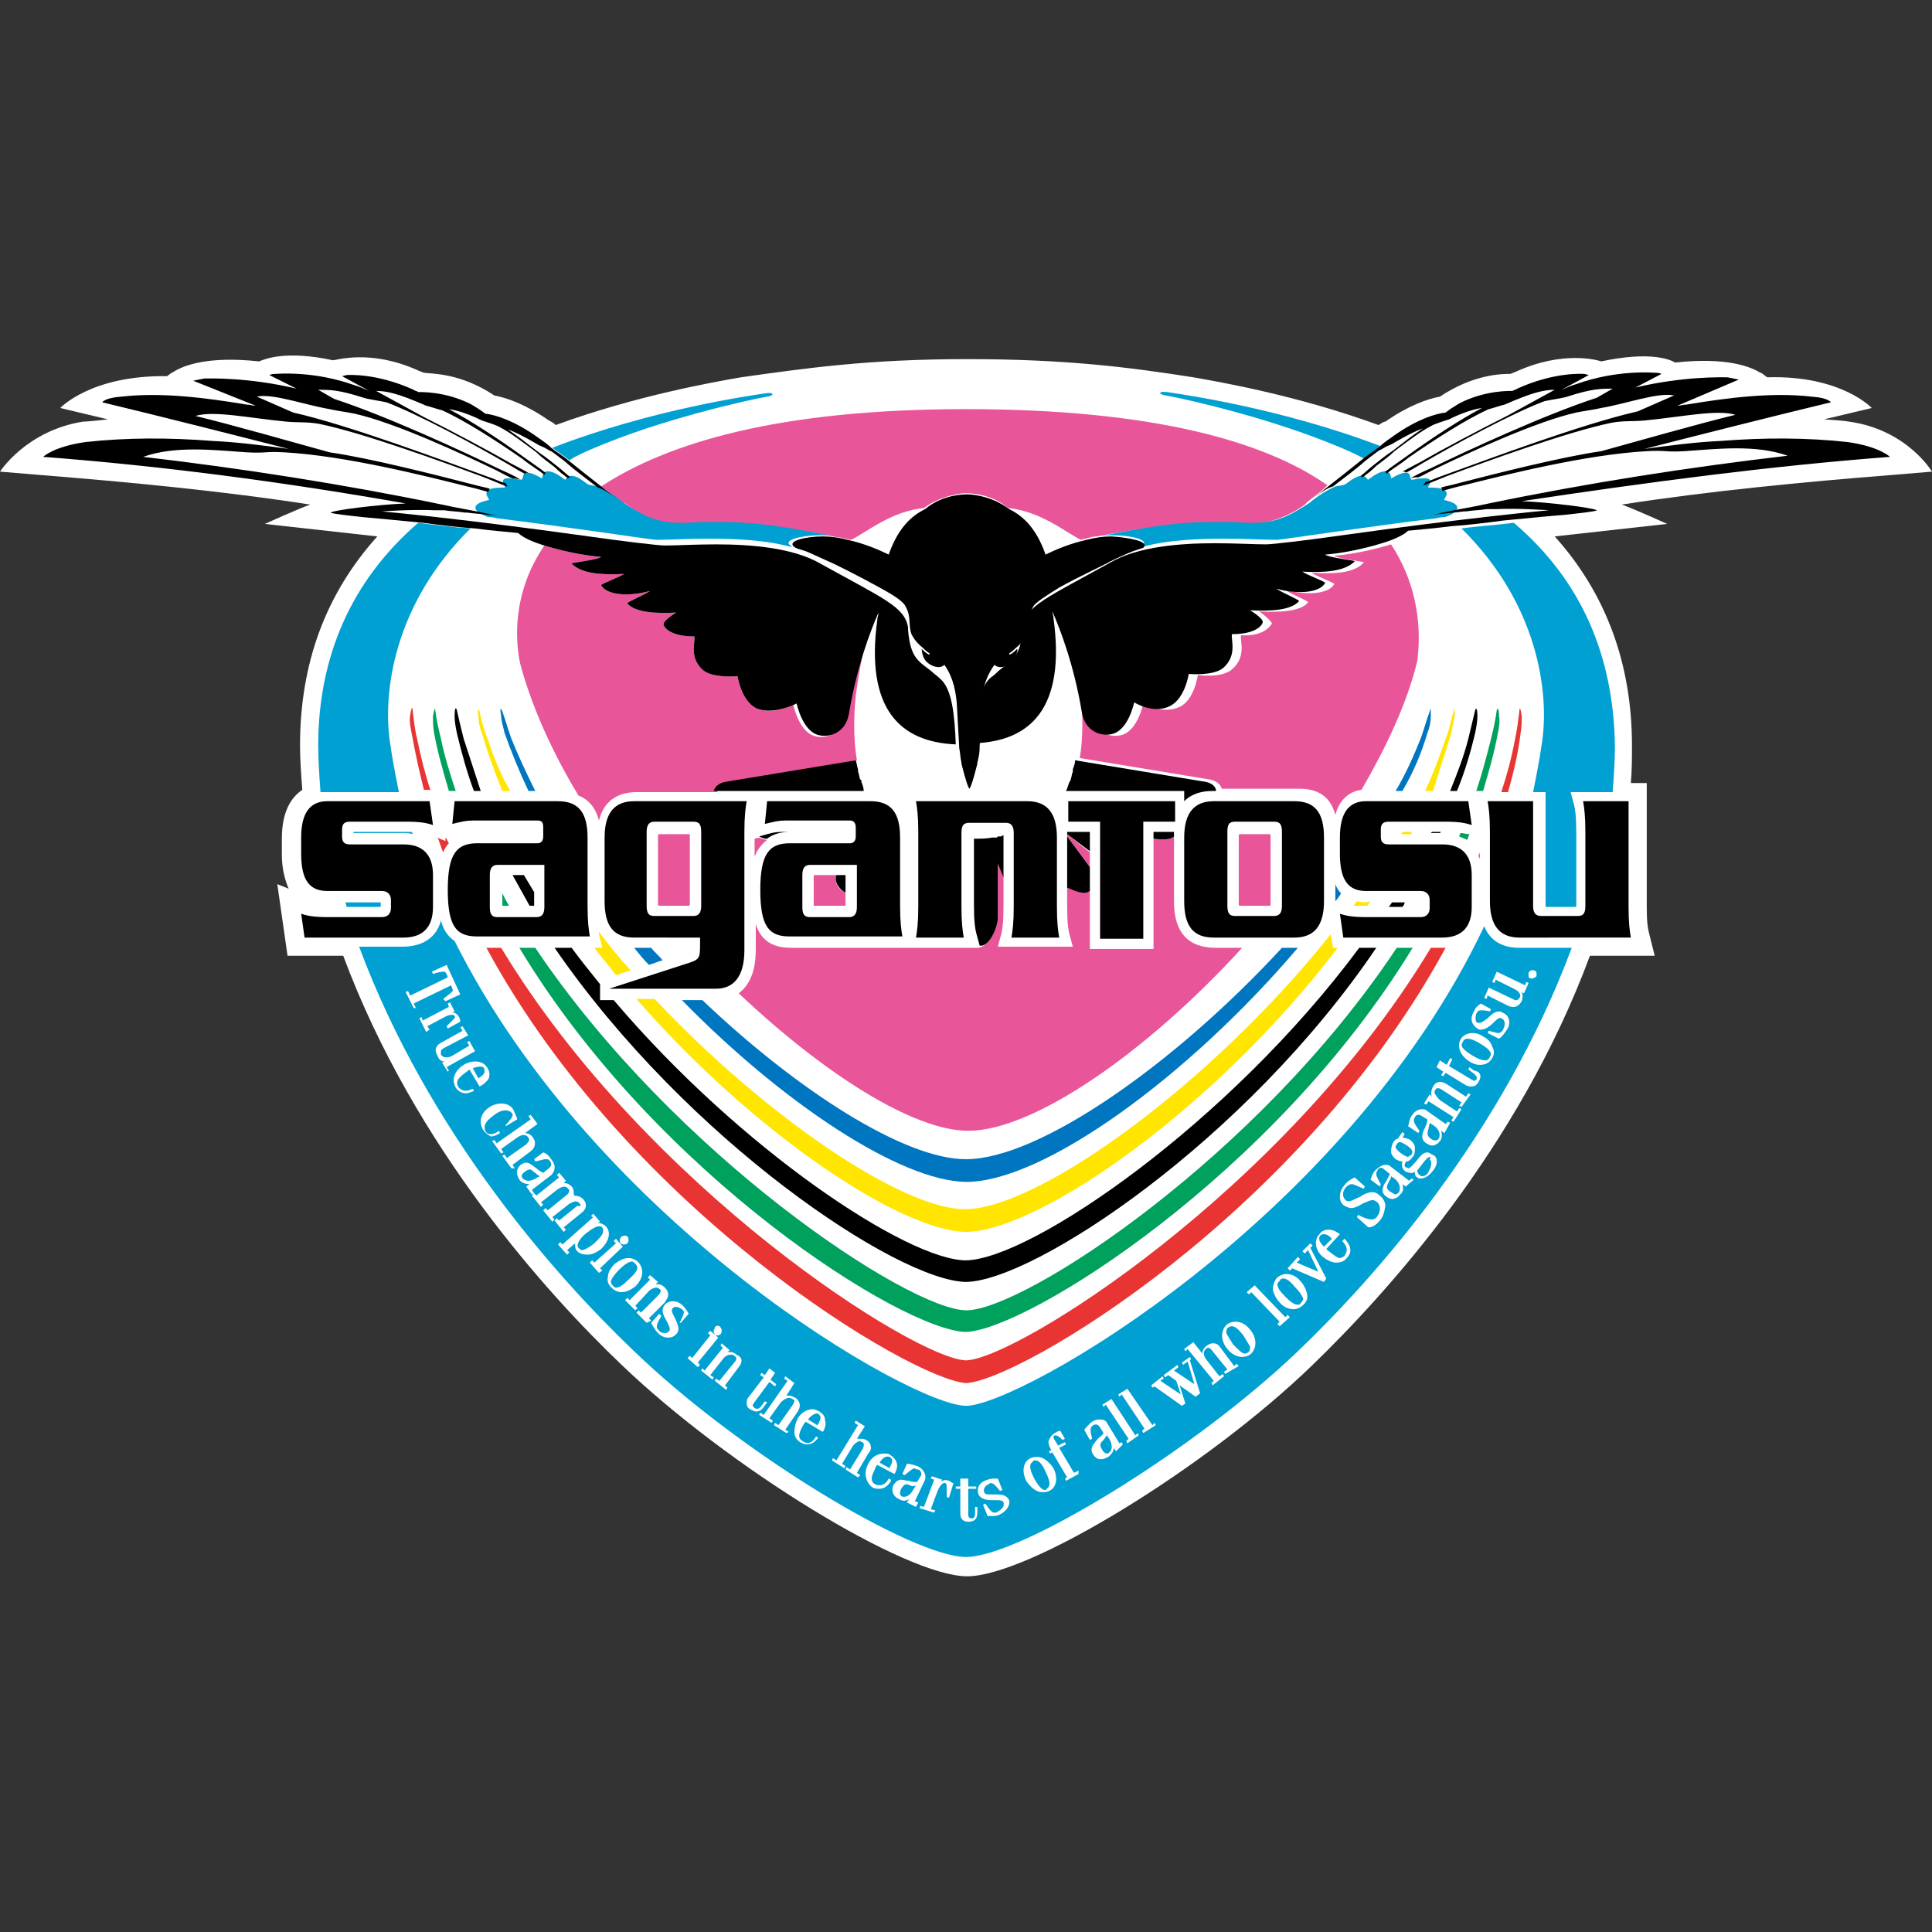 <?xml version="1.0" encoding="utf-8"?>
<!-- Generator: Adobe Illustrator 24.1.0, SVG Export Plug-In . SVG Version: 6.00 Build 0)  -->
<svg version="1.1" id="レイヤー_1" xmlns="http://www.w3.org/2000/svg" xmlns:xlink="http://www.w3.org/1999/xlink" x="0px"
	 y="0px" viewBox="0 0 170 170" style="enable-background:new 0 0 170 170;" xml:space="preserve">
<rect x="0" y="0" width="170" height="170" fill="#333333" stroke="none"/>
<style type="text/css">
	.st0{fill:#FFFFFF;}
	.st1{fill:#E83534;}
	.st2{fill:#00A05D;}
	.st3{fill:#FFE500;}
	.st4{fill:#0076C0;}
	.st5{fill:#E95599;}
	.st6{fill:#00A0D2;}
</style>
<g>
	<path class="st0" d="M121.3,37.4c-7.1-2.6-14-3.8-16.3-4.2c-5.7-0.9-11.3-1.6-19.9-1.6c-8.7,0-14.2,0.8-19.9,1.6
		c-2.3,0.4-9.2,1.6-16.3,4.2c-0.2-0.2-0.4-0.3-0.6-0.4c-2-1.4-3.7-2-4.8-2.2c-3-2-5.5-1.9-6.2-2l-0.5-0.2c-4.2-1.9-7.2-0.9-7.5-0.9
		c-4.2-0.9-6-0.1-6.5,0.1c-4.6-0.5-6.7,0.4-7.5,0.9c-0.1,0.1-0.2,0.1-0.2,0.1l-0.4,0.3C8,33,5.3,35.9,5.3,35.9l4.2,1
		c0,0-1.7,0.2-2.2,0.2c-5,0.8-7.3,4.4-7.3,4.4l3.6,0.3c7.5,0.6,16,1.4,23.7,2.6c-0.9,0.3-4,1.7-4,1.7l9.9,1.1
		c-4.5,5-6.8,11.1-6.8,18.4c0,1.3,0.1,2.6,0.2,3.9c-0.9,0.6-1.8,1.8-1.8,4.3v1.4c0,1.3,0.3,2.3,0.6,3l-1-0.4l0.9,6.3h4.9
		c6.3,16.9,18,29.8,24.5,36c9.4,9,25,18.6,30.4,18.6c5.4,0,21-9.5,30.4-18.6c6.4-6.2,18.1-19,24.4-36h5.7l-0.5-2
		c-0.1-0.4-0.2-0.9-0.2-2.3V68.9h-1.4c0.1-1.1,0.1-2.2,0.1-3.3c0-7.2-2.3-13.4-6.8-18.4l0,0l9.9-1.1c0,0-3.1-1.4-4-1.7
		c7.7-1.2,16.1-2,23.7-2.6l3.6-0.3c0,0-2.2-3.7-7.3-4.4c-0.5-0.1-2.2-0.2-2.2-0.2l4.2-1c0,0-2.7-2.9-9.2-2.7l-0.4-0.3
		c0,0-0.1-0.1-0.2-0.1c-0.8-0.5-2.9-1.4-7.5-0.9c-0.5-0.3-2.3-1-6.5-0.1c-0.3-0.1-3.3-1-7.5,0.9l-0.5,0.2c-0.7,0-3.2,0-6.2,2
		c-1.1,0.2-2.8,0.8-4.8,2.2C121.7,37.1,121.5,37.3,121.3,37.4L121.3,37.4L121.3,37.4z"/>
	<g>
		<g>
			<path class="st1" d="M37.9,69.6c-0.5-1.5-0.9-3.1-1.2-4.6c-0.2-0.8-0.3-1.7-0.4-2.6c0-0.2-0.1-0.2-0.2,0.5c-0.1,0.5,0,1,0.1,1.5
				c0.3,1.7,0.7,3.5,1.1,5.1H37.9L37.9,69.6L37.9,69.6z"/>
			<path class="st1" d="M125.9,83.4c-12.8,21.3-36.5,36.2-40.9,36.3l0.1,0H85l0,0c-4.4-0.1-28.1-15.1-40.9-36.3h-1.3
				c12.6,23.3,37.5,38,42.2,38.3c4.7-0.2,29.5-14.9,42.2-38.3c-0.1,0-0.2,0-0.3,0H125.9L125.9,83.4z"/>
			<path class="st1" d="M133.8,64.5c0.1-0.5,0.1-1,0.1-1.5c-0.1-0.7-0.2-0.8-0.2-0.5c-0.1,0.8-0.2,1.7-0.4,2.6
				c-0.3,1.6-0.7,3.1-1.2,4.6h0.6C133.2,67.9,133.6,66.2,133.8,64.5L133.8,64.5z"/>
			<path class="st1" d="M130.2,75c0,0.1-0.1,0.2-0.1,0.3c0,0.1,0.1,0.2,0.1,0.3V75L130.2,75z"/>
			<path class="st1" d="M39.2,73.7l0,0.3l-0.5-0.2l0,0l0,0l-0.2-0.1c0.2,0.4,0.3,0.9,0.5,1.3c0.1-0.3,0.3-0.6,0.5-0.8
				C39.4,74.1,39.4,73.9,39.2,73.7L39.2,73.7L39.2,73.7z"/>
		</g>
		<g>
			<path class="st2" d="M40.1,69.6c-0.5-1.5-1-3.1-1.3-4.6c-0.2-0.8-0.4-1.7-0.5-2.5c0-0.3-0.1-0.1-0.2,0.5c0,0.5,0,1,0.1,1.5
				c0.3,1.7,0.8,3.4,1.3,5.1H40.1L40.1,69.6L40.1,69.6z"/>
			<path class="st2" d="M85,115.3L85,115.3L85,115.3L85,115.3c-5.1-0.1-25.6-13.6-37.9-31.9h-1.4c12.1,20.1,33.8,33.7,39.3,33.8
				c5.4-0.2,27.1-13.8,39.3-33.8h-1.4C110.7,101.8,90.1,115.3,85,115.3L85,115.3z"/>
			<path class="st2" d="M131.8,64.5c0.1-0.5,0.2-1,0.1-1.5c0-0.6-0.1-0.8-0.2-0.5c-0.1,0.8-0.3,1.7-0.5,2.5
				c-0.4,1.6-0.8,3.1-1.3,4.6h0.6C131,67.9,131.5,66.2,131.8,64.5L131.8,64.5z"/>
			<path class="st2" d="M128.5,73.3c0,0.1-0.1,0.2-0.1,0.3c0.2,0.1,0.5,0.2,0.7,0.3c0.1-0.2,0.1-0.3,0.2-0.5
				C129,73.4,128.8,73.3,128.5,73.3L128.5,73.3z"/>
			<path class="st2" d="M44.2,79.7h0.6c-0.2-0.3-0.4-0.7-0.6-1.1V79.7L44.2,79.7z"/>
		</g>
		<g>
			<path class="st3" d="M53,83.4h-0.7c0.6,0.8,1.3,1.6,1.9,2.4c0.4-0.1,0.8-0.3,1.3-0.4c-1-1.1-1.9-2.2-2.8-3.4c0,0.1,0,0.1,0,0.2
				L53,83.4L53,83.4z"/>
			<path class="st3" d="M127.7,64.5c0.1-0.5,0.2-1,0.3-1.5c0-0.5,0-0.9-0.1-0.4c-0.2,0.6-0.3,1.3-0.5,1.9c-0.1,0.2-0.1,0.3-0.2,0.5
				c-0.5,1.5-1.1,3.1-1.8,4.6h0.7C126.6,67.9,127.2,66.2,127.7,64.5L127.7,64.5z"/>
			<path class="st3" d="M42.9,65c-0.1-0.2-0.1-0.3-0.2-0.5c-0.2-0.7-0.4-1.3-0.5-1.9c-0.1-0.4-0.2-0.1-0.1,0.4c0,0.5,0.1,1,0.3,1.5
				c0.5,1.7,1.1,3.4,1.8,5.1h0.7C44,68.1,43.4,66.5,42.9,65L42.9,65z"/>
			<path class="st3" d="M85,108.4c6.5-0.1,22-10.9,32.7-25h-0.4l-0.2-1.2l0,0c-10.6,13.3-25.8,24.2-32.2,24.2h0h0h0
				c-5.4,0-17.3-7.9-27.3-18.5H56C66.3,99.7,79.2,108.3,85,108.4L85,108.4z"/>
			<polygon class="st3" points="123.4,73.2 123.3,73.4 124.2,73.4 124.2,73.2 123.4,73.2 			"/>
			<path class="st3" d="M120.2,79.4c-0.2,0-0.5,0-0.8-0.1l0,0c-0.1,0.1-0.2,0.3-0.3,0.4l0,0c0.3,0,0.7,0,1.2,0l0,0
				c0.1-0.1,0.2-0.3,0.3-0.4v0L120.2,79.4L120.2,79.4z"/>
		</g>
		<g>
			<path class="st4" d="M85,104L85,104c6.8,0,19.5-9.2,29.2-20.6c-0.1,0-0.2,0-0.2,0h-1.2C103.3,93.7,91.4,102,85,102h0
				c-5.4,0-14.8-6-23.2-14H60C68.9,97.1,79.2,103.9,85,104L85,104z"/>
			<path class="st4" d="M58.3,84.5c-0.3-0.4-0.7-0.7-1-1.1h-1.5c0.4,0.5,0.8,1,1.3,1.5C57.5,84.8,57.9,84.6,58.3,84.5L58.3,84.5z"/>
			<path class="st4" d="M125.6,64.5c0.2-0.5,0.3-1,0.3-1.5c0-0.5,0-0.9-0.1-0.4c-0.3,0.8-0.5,1.6-0.8,2.4c-0.6,1.5-1.3,3.1-2.2,4.6
				h0.6C124.4,67.9,125.1,66.2,125.6,64.5L125.6,64.5z"/>
			<path class="st4" d="M45,65c-0.3-0.8-0.5-1.6-0.8-2.4C44,62.1,44,62.5,44.1,63c0,0.5,0.2,1,0.3,1.5c0.6,1.7,1.3,3.4,2.1,5.1h0.6
				C46.3,68,45.6,66.5,45,65L45,65z"/>
			<path class="st4" d="M117.5,77.8L117.5,77.8l0,1.5l0,0c0.2-0.2,0.4-0.5,0.5-0.7C117.8,78.4,117.6,78.1,117.5,77.8L117.5,77.8z"/>
		</g>
		<g>
			<path class="st5" d="M93.9,73.6l2,2.7v-1.3l-2-1.6C93.9,73.4,93.9,73.5,93.9,73.6L93.9,73.6z"/>
			<path class="st5" d="M103.3,79.3v-5.6c0,0,0-0.1,0-0.1c-0.3,0.3-1.1,0.3-1.8,0.2v9.7h-5.6v-5.2c-0.1,0.1-0.1,0.1-0.2,0.1
				c-0.4,0.2-1.1,0-1.8-0.4v1.7c0,1.5,0.1,2.1,0.2,2.5l0.3,1.1h-6.6l0.3-1.1c0.1-0.4,0.2-1,0.2-2.5v-2.6L87.8,76l0,4.8
				c0,0.8-0.8,2.5-1.7,2.6l0,0l-0.1,0h-5.4h-1h-10c-1.8,0-2.7-0.8-3.1-2.1v2.3c0,2.1-0.7,3.2-1.5,3.8c7.5,7.1,15.4,12.1,20.2,12.1
				c5.7,0,15.6-6.8,24.1-16.1h-2.3C105.2,83.4,103.3,82.7,103.3,79.3L103.3,79.3z"/>
			<path class="st5" d="M75.4,66.9c-0.3-1.8-0.3-3.7-0.1-5.7c0.2-1.5,0.6-3.9,1.2-6.1c-0.7,1.8-1.6,4.4-2.1,7.8
				c-0.3,1.7-1.7,2.1-2.6,1.9c-1.5-0.3-2-2.8-2-2.8S68,63,66.5,62.3c-1.3-0.7-1.6-2.8-1.6-2.8s-2.1,0.2-3-0.5
				c-1.3-1.1-0.7-2.5-0.8-3c-2,0-2.6-0.7-2.7-1c-0.1-0.2,0.3-0.6,1.1-1.1c-1.8,0.1-3.6,0-4.3-0.8c-0.1-0.1,1.4-0.7,2-1.1
				c-1.8,0.5-3.8,0.4-4.3-0.5c-0.1-0.1,1.6-0.7,2-1c-1.9,0.1-3.7,0-4.6-0.9c-0.1-0.1,2.2-0.3,2.6-0.6c-1.4-0.1-3.4-0.5-5-1
				c-3,4.4-2.5,8.8-2.1,10.5c1,3.7,2.8,7.7,5.1,11.5c0.8,0.3,1.5,1,1.8,2.2c0.5-2,2-2.5,3.3-2.5h7.1c0.2-0.4,0.5-0.7,1-0.8
				L75.4,66.9L75.4,66.9L75.4,66.9z"/>
			<path class="st5" d="M71.6,77v2.7l2.8,0v-1.2l-0.1,0c-0.6-0.3-0.9-0.9-0.7-1.5H71.6L71.6,77z"/>
			<path class="st5" d="M111.7,73.4h-2.6c-0.1,0-0.1,0.1-0.1,0.1v6.1c0,0.1,0.1,0.1,0.1,0.1l2.6,0c0.1,0,0.1-0.1,0.1-0.1v-6.1
				C111.8,73.4,111.7,73.4,111.7,73.4L111.7,73.4z"/>
			<path class="st5" d="M60.6,73.4H58c-0.1,0-0.1,0.1-0.1,0.1v6.1c0,0.1,0.1,0.1,0.1,0.1l2.6,0c0.1,0,0.1-0.1,0.1-0.1v-6.1
				C60.7,73.4,60.7,73.4,60.6,73.4L60.6,73.4z"/>
			<path class="st5" d="M66.4,75.4c0.2-0.6,0.6-1.1,1.1-1.5c-0.2,0-0.5-0.1-0.7-0.2l-0.4,0.1V75.4L66.4,75.4z"/>
			<g>
				<path class="st5" d="M122.4,47.9c-1.6,0.5-3.6,0.9-5,1c0.4,0.3,2.7,0.5,2.6,0.6c-0.9,1-2.8,1-4.6,0.9c0.4,0.3,2.1,0.9,2,1
					c-0.5,0.9-2.5,1-4.3,0.5c0.5,0.4,2.1,1,2,1.1c-0.6,0.8-2.5,0.9-4.3,0.8c0.7,0.5,1.2,1,1.1,1.1c-0.2,0.3-0.8,1.1-2.7,1
					c-0.1,0.5,0.5,1.9-0.8,3c-0.9,0.8-3,0.5-3,0.5s-0.3,2.2-1.6,2.8c-1.5,0.7-3.2-0.3-3.2-0.3s-0.5,2.5-2,2.8
					c-0.9,0.2-2.4-0.2-2.6-1.9c-0.6-3.4-1.4-6-2.1-7.8c0.5,2.2,1,4.6,1.2,6.1c0.2,2,0.2,3.9-0.1,5.7c0,0,0,0,0-0.1l11.5,1.9
					c0.5,0.1,0.9,0.4,1,0.8h6.8c1.3,0,2.7,0.4,3.2,2.3c0.4-1.5,1.4-2.1,2.3-2.2c2.2-3.8,4-7.6,4.9-11.3
					C124.9,56.7,125.3,52.3,122.4,47.9z"/>
			</g>
			<path class="st5" d="M55,44.3c0.3,0.2,1,0.7,1.2,0.8c1.9,1.1,3.3,1,4.4,1c0.8-0.1,3.6-0.1,5.1,0c3.1,0.2,6.7,0.9,8.1,1.2l0.2,0
				c0.3,0.1,0.5,0.1,0.5,0.1s0.3,0.1,0.4,0.1l0,0c1.4-0.7,3.5-2.5,6.4-2.8l0,0c1.2-0.9,2.6-1.2,3.5-1.3c0.1,0,0.2,0,0.2,0h0
				c0.8,0,2.4,0.2,3.7,1.3h0c2.9,0.3,5,2.1,6.4,2.8c0.1,0,0.3-0.1,0.4-0.1c0.4-0.1,0.7-0.2,1-0.2c1.6-0.3,4.8-0.9,7.7-1.1
				c1.5-0.1,4.4-0.1,5.1,0c1.2,0,2.5,0,4.4-1c0.2-0.1,1.1-0.6,1.3-0.9c0.1-0.1,1.3-1,1.6-1.3l0.2-0.2l0,0C111.4,38.9,101.6,36,85,36
				c-16.6,0-26.3,3-32.1,6.8c0.5,0.4,1.2,0.9,1.6,1.2c0.1,0.1,0.2,0.2,0.3,0.2C54.8,44.3,55,44.3,55,44.3L55,44.3z"/>
		</g>
		<g>
			<path class="st6" d="M52.1,39.5c6-2.6,13.7-4.3,15.4-4.6c0.7-0.1,0.6-0.4-0.1-0.3c-1.3,0.2-10,1.4-18.8,4.8
				c0.5,0.4,1,0.7,1.5,1.1C50.7,40.1,51.4,39.8,52.1,39.5L52.1,39.5z"/>
			<path class="st6" d="M33.5,79.4l-3.1,0c0,0.1,0.1,0.3,0.1,0.4h3V79.4L33.5,79.4z"/>
			<path class="st6" d="M31.1,73.2v0.1l4.4,0c0.3,0,0.5,0,0.8,0.1c0-0.1,0-0.1-0.1-0.2c-0.2,0-0.4,0-0.6,0H31.1L31.1,73.2z"/>
			<path class="st6" d="M102.7,34.5c-0.8-0.1-0.8,0.2-0.1,0.3c1.7,0.3,9.3,2,15.4,4.6c0.7,0.3,1.4,0.6,2.1,1c0.5-0.4,1-0.8,1.5-1.1
				C112.7,35.9,104,34.7,102.7,34.5L102.7,34.5z"/>
			<path class="st6" d="M28,65.6L28,65.6c0,1.3,0.1,2.7,0.2,4.1c0.2,0,0.4,0,0.5,0h6.4c-0.3-1.5-0.6-3-0.8-4.5v0
				c-0.6-4.2,0.3-12,7.1-18.7c-1.5-0.1-3.1-0.3-4.6-0.5C30.9,51.1,28,57.8,28,65.6L28,65.6z"/>
			<path class="st6" d="M133.2,46c-1.5,0.2-3.2,0.3-4.6,0.5c6.8,6.7,7.7,14.5,7.1,18.7c-0.2,1.5-0.5,3-0.8,4.5h1.1v10.1l2.7,0v-6.5
				c0-1.5-0.1-2.1-0.2-2.5l-0.3-1.1h3.7c0.1-1.4,0.2-2.7,0.2-4C142,57.8,139.2,51.1,133.2,46L133.2,46z"/>
			<path class="st6" d="M53,108c-0.1-0.1-0.2-0.1-0.3-0.1c-0.2,0-0.6,0.2-1.1,0.6c-0.4,0.3-0.6,0.6-0.7,0.8c-0.1,0.2-0.1,0.4,0,0.5
				c0.1,0.1,0.2,0.2,0.3,0.2c0.2,0,0.6-0.2,1.1-0.6c0.3-0.3,0.6-0.6,0.7-0.8C53.1,108.3,53.1,108.2,53,108L53,108z"/>
			<path class="st6" d="M112.9,112.5c-0.1,0-0.2,0-0.3,0.2c-0.1,0.1-0.2,0.2-0.2,0.3c0,0.3,0.2,0.6,0.7,1.1c0.5,0.5,0.8,0.7,1.1,0.7
				c0.1,0,0.2,0,0.3-0.2c0.2-0.2,0.2-0.3,0.1-0.5c-0.1-0.2-0.3-0.5-0.7-0.9C113.5,112.7,113.2,112.5,112.9,112.5L112.9,112.5z"/>
			<path class="st6" d="M47.5,103.5c-0.2-0.1-0.3-0.2-0.4-0.3c-0.2-0.1-0.3-0.3-0.5-0.3c-0.1,0-0.3,0.1-0.4,0.2
				c-0.2,0.1-0.2,0.2-0.3,0.3c0,0.1,0,0.2,0.1,0.3c0.1,0.1,0.3,0.2,0.5,0.2c0.2,0,0.5-0.1,0.8-0.3L47.5,103.5L47.5,103.5z"/>
			<path class="st6" d="M124.2,101.6c0.1-0.2,0.2-0.4-0.4-0.8c-0.3-0.2-0.5-0.3-0.6-0.3c-0.1,0-0.2,0-0.3,0.2
				c-0.1,0.1-0.1,0.2-0.1,0.3c0.1,0.1,0.2,0.3,0.5,0.5c0.3,0.2,0.5,0.3,0.6,0.3C124,101.7,124.1,101.7,124.2,101.6L124.2,101.6z"/>
			<path class="st6" d="M122.7,103.7l-0.3-0.2c0,0.2-0.1,0.3-0.2,0.5c-0.2,0.4-0.3,0.6,0.2,0.9c0.2,0.1,0.3,0.2,0.4,0.2
				c0.1,0,0.2-0.1,0.3-0.2C123.3,104.5,123.1,104,122.7,103.7L122.7,103.7z"/>
			<path class="st6" d="M117.1,108.9c-0.2-0.2-0.4-0.3-0.6-0.3c-0.1,0-0.2,0-0.3,0.1c-0.3,0.3,0,0.7,0.3,1l0.7-0.7L117.1,108.9
				L117.1,108.9z"/>
			<path class="st6" d="M78.3,129.1c0.4-0.7,0.1-0.8,0-0.9c-0.3-0.1-0.6,0-0.9,0.5l0.9,0.5L78.3,129.1L78.3,129.1z"/>
			<path class="st6" d="M55.9,111.2c-0.1-0.1-0.2-0.2-0.3-0.2c-0.2,0-0.6,0.2-1.1,0.7c-0.4,0.4-0.6,0.7-0.7,0.9
				c-0.1,0.2,0,0.4,0.1,0.5c0.1,0.1,0.2,0.2,0.3,0.2c0.3,0,0.6-0.2,1.1-0.7C56.2,111.8,56.2,111.5,55.9,111.2L55.9,111.2z"/>
			<path class="st6" d="M80.1,130.7c-0.1,0-0.2-0.1-0.3-0.1c-0.2,0-0.3,0.1-0.5,0.4c-0.2,0.4-0.1,0.6,0.1,0.7c0.1,0,0.2,0,0.2,0
				c0.3,0,0.6-0.3,0.8-0.7l0.2-0.3C80.4,130.8,80.2,130.8,80.1,130.7L80.1,130.7z"/>
			<path class="st6" d="M97.4,126.3c-0.1,0.1-0.2,0.3-0.3,0.4c-0.3,0.3-0.4,0.4-0.1,0.9c0.1,0.2,0.3,0.3,0.4,0.3
				c0.1,0,0.1,0,0.2-0.1c0.3-0.2,0.3-0.7,0-1.2L97.4,126.3L97.4,126.3z"/>
			<path class="st6" d="M108.4,116.7c-0.1,0-0.2,0-0.3,0.1c-0.2,0.1-0.2,0.3-0.2,0.5c0.1,0.2,0.3,0.5,0.6,1c0.5,0.5,0.8,0.8,1,0.8h0
				c0.1,0,0.2,0,0.3-0.1c0.2-0.1,0.2-0.3,0.2-0.5c-0.1-0.2-0.3-0.5-0.6-1C109,117,108.7,116.7,108.4,116.7L108.4,116.7z"/>
			<path class="st6" d="M71.1,124.9l0.8,0.5l0.1-0.1c0.1-0.2,0.2-0.4,0.2-0.6c0-0.1-0.1-0.2-0.2-0.3
				C71.8,124.3,71.4,124.5,71.1,124.9L71.1,124.9z"/>
			<path class="st6" d="M41.6,94l0.5,0.9l0.1-0.1c0.2-0.1,0.4-0.3,0.4-0.4c0.1-0.1,0-0.2,0-0.4C42.5,93.8,42.1,93.8,41.6,94L41.6,94
				z"/>
			<path class="st6" d="M125.8,101.8c-0.1,0-0.2,0.1-0.4,0.3l-0.7,0.9c0,0.1,0.1,0.3,0.2,0.4c0.1,0,0.1,0.1,0.2,0.1
				c0.2,0,0.5-0.1,0.6-0.4c0.3-0.5,0.3-0.9,0.1-1.1C125.9,101.8,125.9,101.8,125.8,101.8L125.8,101.8z"/>
			<path class="st6" d="M126.1,99l-0.3-0.2c0,0.2-0.1,0.3-0.1,0.5c-0.1,0.4-0.2,0.6,0.2,0.9c0.3,0.2,0.5,0.2,0.7,0
				C126.8,99.8,126.6,99.3,126.1,99L126.1,99z"/>
			<path class="st6" d="M91.1,128.5c-0.1,0-0.2,0-0.2,0.1c-0.3,0.2-0.4,0.5,0.1,1.5c0.4,0.7,0.7,1,0.9,1c0.1,0,0.2,0,0.2-0.1
				c0.3-0.2,0.4-0.5-0.1-1.5C91.7,128.8,91.4,128.5,91.1,128.5L91.1,128.5z"/>
			<path class="st6" d="M130.2,91.8c-0.5-0.3-0.8-0.4-1.1-0.4c-0.2,0-0.3,0.1-0.4,0.3c-0.2,0.3-0.1,0.6,0.9,1.2
				c0.5,0.3,0.8,0.4,1.1,0.4c0.2,0,0.3-0.1,0.4-0.3C131.3,92.7,131.2,92.4,130.2,91.8L130.2,91.8z"/>
			<path class="st6" d="M133.7,83.4c-1.2,0-2.5-0.4-3.1-1.9c-12.2,25.8-40.9,42.2-45.6,42.2h0c-4.7,0-32.4-15.8-45-40.9
				c-0.6-0.4-1-1-1.2-1.8c-0.4,1.5-1.6,2.3-3.4,2.3h-3.8c6.1,16.4,17.3,29,24.1,35.5C65,127.8,80.3,137,85,137h0
				c4.7,0,20-9.3,29.2-18.1c6.8-6.5,18-19.1,24.1-35.5H133.7L133.7,83.4z M62.9,116.8c0.1-0.2,0.4-0.2,0.5,0
				c0.1,0.1,0.1,0.2,0.1,0.3c0,0.1,0,0.2-0.1,0.3c-0.1,0.1-0.2,0.1-0.3,0.1c-0.1,0-0.2,0-0.2-0.1c-0.1-0.1-0.1-0.2-0.1-0.3
				C62.8,117,62.9,116.9,62.9,116.8L62.9,116.8z M54.7,108.8c0.2-0.1,0.4-0.1,0.5,0c0.1,0.1,0.1,0.2,0.1,0.3c0,0.1,0,0.2-0.1,0.3
				c-0.1,0.1-0.2,0.1-0.3,0.1c-0.1,0-0.2,0-0.3-0.1C54.5,109.2,54.5,109,54.7,108.8L54.7,108.8z M36.4,88.7l-0.7-1.4l0.2-0.1
				l0.2,0.4l3.3-1.6l-0.1-0.3c-0.1-0.1-0.1-0.2-0.2-0.2c-0.2,0-0.4,0-1,0.2l0,0l-0.1-0.2l1.3-0.6l1.2,2.6l-1.3,0.6L39,87.9l0,0
				c0.9-0.7,0.9-0.7,0.8-0.9l-0.1-0.3l-3.3,1.6l0.2,0.4L36.4,88.7L36.4,88.7z M37.5,90.8l-0.6-1.2l0.2-0.1l0.1,0.3l2.3-1.2l-0.1-0.3
				l0.2-0.1l0.4,0.8l-0.2,0.1c0.3,0,0.5,0.2,0.6,0.4c0.1,0.2,0.1,0.4,0.1,0.4l0,0l-1.1,0.6l-0.1-0.2l0.5-0.5
				c0.2-0.2,0.3-0.3,0.2-0.4c0-0.1-0.2-0.1-0.3-0.1c-0.2,0-0.4,0.1-0.6,0.2l-1.5,0.8l0.2,0.3L37.5,90.8L37.5,90.8z M39.4,94.3
				l-0.5-0.8l0.2-0.1c-0.3,0-0.5-0.2-0.6-0.5c-0.3-0.5-0.2-0.9,0.4-1.2l1.8-1l-0.2-0.3l0.2-0.1l0.5,0.8l-2.1,1.1
				c-0.2,0.1-0.3,0.2-0.3,0.3c0,0.1,0,0.2,0,0.3c0.2,0.3,0.6,0.3,1,0.1l1.5-0.9l-0.2-0.3l0.2-0.1l0.5,0.9l-2.5,1.4l0.2,0.3
				L39.4,94.3L39.4,94.3z M42.2,95.6l-0.9-1.5l-0.1,0.1c-0.4,0.3-0.7,0.5-0.9,0.8c-0.1,0.2-0.1,0.4,0,0.6c0.3,0.4,0.7,0.5,1.3,0.2
				l0,0l0.1,0.2l0,0c-0.3,0.1-0.5,0.2-0.7,0.2c-0.4,0-0.7-0.2-0.9-0.5c-0.4-0.7-0.1-1.5,0.7-2c0.3-0.2,0.7-0.3,1-0.3
				c0.5,0,0.9,0.2,1.1,0.6c0.2,0.3,0.2,0.6,0.1,0.9C42.9,95.1,42.6,95.4,42.2,95.6L42.2,95.6L42.2,95.6z M42.5,99.4
				c-0.4-0.7-0.2-1.5,0.6-2c0.3-0.2,0.7-0.3,1-0.3c0.5,0,0.9,0.2,1.1,0.6c0.1,0.2,0.2,0.5,0.3,0.7l0,0.1l-1,0.6L44.5,99l0,0
				c0.7-0.8,0.7-0.9,0.5-1.1c-0.1-0.1-0.3-0.2-0.5-0.2c-0.3,0-0.6,0.1-1,0.4c-1,0.7-0.9,1.1-0.8,1.4c0.2,0.4,0.7,0.4,1.2,0l0,0
				l0.1,0.2l0,0c-0.3,0.2-0.6,0.3-0.8,0.3C43,99.9,42.7,99.7,42.5,99.4L42.5,99.4z M45,102.8l-0.8-1.1l0.2-0.1l0.2,0.3l1.7-1.2
				c0.3-0.3,0.3-0.4,0.2-0.6c-0.2-0.3-0.6-0.3-1,0l-1.4,1l0.2,0.3l-0.2,0.1l-0.8-1.1l0.2-0.1l0.2,0.3l3-2.1l-0.2-0.3l0.2-0.1
				l0.6,0.8l-1.1,0.8c0.2,0,0.5,0.1,0.7,0.4c0.3,0.4,0.2,0.9-0.2,1.2l-1.6,1.2l0.2,0.3L45,102.8L45,102.8z M46.3,104.4l0.3-0.2
				c-0.3,0-0.7-0.1-0.9-0.4c-0.3-0.5-0.3-0.9,0.1-1.3c0.2-0.1,0.3-0.2,0.5-0.2c0.3,0,0.6,0.3,0.9,0.5c0.2,0.2,0.4,0.3,0.6,0.4
				l0.5-0.4c0.1-0.1,0.2-0.2,0.2-0.3c0-0.1,0-0.2-0.1-0.3c-0.1-0.2-0.2-0.2-0.4-0.2c-0.2,0-0.4,0.1-0.9,0.2l0,0l-0.1-0.2l0.8-0.6
				l0,0c0.3,0.1,0.5,0.3,0.7,0.6c0.5,0.6,0.3,1.1,0,1.4l-1.7,1.3L47,105l-0.2,0.1L46.3,104.4L46.3,104.4z M51,105.9
				c-0.2-0.3-0.6-0.2-1,0.1l-1.4,1.1l0.2,0.2l-0.2,0.2l-0.8-1l0.2-0.2l0.2,0.2l1.6-1.3c0.4-0.3,0.3-0.5,0.2-0.6
				c-0.2-0.3-0.6-0.2-1,0.1l-1.4,1.1l0.2,0.2l-0.2,0.2l-0.8-1l0.2-0.2l0.2,0.2l2-1.6l-0.2-0.2l0.2-0.2l0.6,0.7l-0.2,0.2
				c0.3,0,0.5,0.1,0.7,0.3c0.2,0.2,0.2,0.6,0.2,0.8c0.3,0,0.6,0.1,0.8,0.3c0.4,0.4,0.3,0.9-0.1,1.2l-1.6,1.3l0.2,0.2l-0.2,0.2
				l-0.8-1l0.2-0.2l0.2,0.2l1.6-1.3C51.2,106.2,51.1,106,51,105.9L51,105.9z M50.8,110.1c-0.2-0.2-0.2-0.4-0.2-0.7l-0.7,0.6l0.2,0.2
				l-0.2,0.2l-0.8-0.9l0.2-0.2l0.2,0.2l2.7-2.4L52,107l0.2-0.2l0.6,0.7l-0.2,0.1c0.2,0,0.5,0.1,0.7,0.3c0.5,0.5,0.3,1.3-0.4,2
				c-0.4,0.3-0.8,0.5-1.2,0.5C51.3,110.4,51,110.3,50.8,110.1L50.8,110.1z M52.7,112l-0.8-0.9l0.2-0.2l0.2,0.2l1.9-1.7l-0.2-0.2
				l0.2-0.2l0.6,0.7l0,0l-2,1.9l0.2,0.2L52.7,112L52.7,112z M53.8,113.3c-0.3-0.3-0.4-0.6-0.3-1c0-0.4,0.3-0.8,0.6-1.1
				c0.4-0.3,0.8-0.5,1.2-0.5c0.3,0,0.6,0.1,0.9,0.4c0.5,0.6,0.4,1.4-0.3,2.1c-0.4,0.3-0.8,0.5-1.2,0.5
				C54.3,113.7,54,113.5,53.8,113.3L53.8,113.3z M56.9,116.4l-0.9-0.9l0.2-0.2l0.2,0.2l1.5-1.5c0.3-0.3,0.3-0.5,0.1-0.6
				c-0.1-0.1-0.2-0.1-0.3-0.1c-0.1,0-0.4,0.1-0.6,0.3l-1.2,1.3l0.2,0.2l-0.2,0.2l-0.9-0.9l0.2-0.2l0.2,0.2l1.8-1.8l-0.2-0.2l0.2-0.2
				l0.7,0.6l-0.2,0.2l0.1,0c0.2,0,0.4,0,0.7,0.3c0.2,0.2,0.3,0.4,0.3,0.6c0,0.2-0.1,0.4-0.3,0.7l-1.4,1.4l0.2,0.2L56.9,116.4
				L56.9,116.4z M59.8,116.4L59.8,116.4c0.4-0.8,0.5-1,0.2-1.2c-0.3-0.2-0.6-0.3-0.8-0.1c-0.2,0.2,0,0.5,0.2,0.9
				c0.2,0.5,0.5,1,0.1,1.4c-0.2,0.2-0.4,0.3-0.7,0.3c-0.3,0-0.6-0.1-0.9-0.4c-0.2-0.2-0.4-0.5-0.6-0.9l0,0l0.7-0.8l0.2,0.2l0,0
				c-0.5,0.8-0.5,1-0.2,1.3c0.2,0.2,0.4,0.2,0.5,0.2c0.2,0,0.3-0.1,0.4-0.2c0.1-0.1,0-0.4-0.2-0.8c-0.3-0.5-0.6-1-0.2-1.5
				c0.2-0.2,0.4-0.3,0.7-0.3c0.3,0,0.6,0.1,0.9,0.4c0.2,0.2,0.4,0.5,0.5,0.7l0,0l-0.7,0.8L59.8,116.4L59.8,116.4z M61.4,120.3
				l-0.9-0.8l0.2-0.2l0.2,0.2l1.6-2l-0.2-0.2l0.2-0.2l0.7,0.6l-1.8,2.2l0.2,0.2L61.4,120.3L61.4,120.3z M65,120.3l-1.2,1.6l0.2,0.2
				l-0.1,0.2l-1-0.8l0.1-0.2l0.3,0.2l1.3-1.6c0.3-0.3,0.2-0.5,0-0.6c-0.1-0.1-0.2-0.1-0.3-0.1c-0.2,0-0.5,0.1-0.7,0.4l-1.1,1.4
				l0.3,0.2l-0.1,0.2l-1-0.8l0.1-0.2l0.2,0.2l1.6-2l-0.2-0.2l0.1-0.2l0.7,0.6l-0.2,0.2c0.3-0.1,0.6,0,0.8,0.2
				C65.3,119.4,65.4,119.8,65,120.3L65,120.3z M66,124c-0.2-0.1-0.3-0.3-0.3-0.5c0-0.2,0-0.4,0.2-0.6l1.3-1.7l-0.3-0.2l0.1-0.2
				l0.3,0.2l0.4-0.6l0.5,0.4l-0.4,0.6l0.5,0.4l-0.1,0.2l-0.5-0.4l-1.4,1.9c-0.1,0.2-0.1,0.2,0.1,0.4c0.2,0.1,0.4,0.1,0.6-0.2
				l0.3-0.4l0.2,0.1l-0.3,0.4c-0.2,0.3-0.4,0.4-0.7,0.4C66.4,124.2,66.2,124.1,66,124L66,124z M69.2,126.1l-1.1-0.7l0.1-0.2l0.3,0.2
				l1.2-1.7c0.1-0.2,0.2-0.3,0.2-0.4c0-0.1-0.1-0.2-0.2-0.2c-0.1-0.1-0.2-0.1-0.3-0.1c-0.2,0-0.5,0.2-0.7,0.4l-1,1.4l0.3,0.2
				l-0.1,0.2l-1.1-0.7l0.1-0.2l0.3,0.2l2.1-3l-0.3-0.2l0.1-0.2l0.8,0.6l-0.7,1.1c0.1,0,0.1,0,0.2,0c0.2,0,0.4,0.1,0.6,0.2
				c0.4,0.3,0.5,0.7,0.2,1.2l-1.1,1.6l0.3,0.2L69.2,126.1L69.2,126.1z M72.4,126L72.4,126l-1.5-0.9l-0.1,0.1
				c-0.7,1.1-0.5,1.4-0.2,1.6c0.4,0.3,0.9,0.2,1.2-0.4l0,0l0.2,0.1l0,0c-0.3,0.4-0.6,0.6-1,0.6c-0.2,0-0.4-0.1-0.6-0.2
				c-0.3-0.2-0.5-0.5-0.5-0.9c0-0.4,0.1-0.8,0.3-1.2c0.3-0.5,0.8-0.8,1.3-0.8c0.2,0,0.4,0.1,0.6,0.2c0.3,0.2,0.5,0.4,0.5,0.8
				C72.7,125.3,72.6,125.7,72.4,126L72.4,126z M75.5,130l-1.1-0.7l0.1-0.2l0.3,0.2l1.1-1.8c0.2-0.4,0.1-0.5,0-0.6
				c-0.1,0-0.2-0.1-0.2-0.1c-0.2,0-0.5,0.2-0.7,0.5l-0.9,1.5l0.3,0.2l-0.1,0.2l-1.1-0.7l0.1-0.2l0.3,0.2l1.9-3.1l-0.3-0.2l0.1-0.2
				l0.8,0.5l-0.7,1.1c0.1,0,0.2,0,0.3,0c0.2,0,0.3,0,0.5,0.1c0.2,0.1,0.4,0.3,0.4,0.5c0.1,0.2,0,0.5-0.2,0.7l-1,1.7l0.3,0.2
				L75.5,130L75.5,130z M77.4,131c-0.2,0-0.4,0-0.6-0.1c-0.3-0.2-0.5-0.5-0.6-0.9c-0.1-0.4,0-0.8,0.2-1.2c0.3-0.6,0.8-0.9,1.4-0.9
				c0.2,0,0.4,0,0.5,0.1c0.3,0.2,0.5,0.4,0.6,0.7c0.1,0.3,0,0.7-0.2,1l0,0l0,0l-1.5-0.8l-0.1,0.1c-0.2,0.5-0.4,0.8-0.4,1.1
				c0,0.2,0.1,0.4,0.3,0.5c0.4,0.2,0.9,0.1,1.2-0.5l0,0l0.2,0.1l0,0.1C78.2,130.7,77.8,131,77.4,131L77.4,131z M80.6,132.6l-0.8-0.4
				l0.2-0.3c-0.3,0.2-0.6,0.2-0.9,0c-0.5-0.2-0.7-0.7-0.5-1.2c0.2-0.3,0.4-0.5,0.7-0.5c0.2,0,0.4,0.1,0.7,0.1
				c0.2,0.1,0.5,0.1,0.7,0.1l0.3-0.5c0.1-0.1,0.1-0.3,0-0.4c0-0.1-0.1-0.2-0.3-0.2c-0.1,0-0.2-0.1-0.2-0.1c-0.2,0-0.4,0.2-0.9,0.6
				l0,0l-0.2-0.1l0.4-0.9l0,0c0.3,0,0.6,0.1,0.9,0.2c0.7,0.3,0.8,0.9,0.7,1.2l-0.9,1.9l0.3,0.1L80.6,132.6L80.6,132.6z M83.5,131.8
				l-0.2-0.1l0-0.7c0-0.3,0-0.4-0.1-0.5c-0.2-0.1-0.5,0.2-0.7,0.7l-0.6,1.6l0.4,0.1l-0.1,0.2l-1.3-0.4l0.1-0.2l0.3,0.1l0.9-2.4
				l-0.3-0.1l0.1-0.2l0.9,0.3l-0.1,0.2c0.2-0.2,0.5-0.2,0.7-0.1c0.2,0.1,0.3,0.2,0.4,0.2l0,0L83.5,131.8L83.5,131.8z M85.2,133.9
				L85.2,133.9c-0.5,0-0.7-0.3-0.7-0.7l0-2.2l-0.4,0l0-0.2l0.4,0l0-0.7l0.7,0l0,0.7l0.7,0l0,0.2l-0.7,0l0,2.3c0,0.2,0.1,0.3,0.3,0.3
				c0.1,0,0.2,0,0.2-0.1c0.1-0.1,0.1-0.2,0.1-0.4l0-0.5H86l0,0.5C86,133.7,85.7,133.9,85.2,133.9L85.2,133.9z M87.9,133.3
				c-0.2,0.1-0.5,0.1-0.7,0.1c-0.1,0-0.2,0-0.3,0l0,0l-0.4-1l0.2-0.1l0,0c0.4,0.6,0.6,0.8,0.8,0.8c0.1,0,0.2,0,0.3-0.1
				c0.4-0.2,0.6-0.5,0.5-0.8c0-0.1-0.2-0.2-0.5-0.2c-0.1,0-0.2,0-0.3,0c-0.1,0-0.2,0-0.3,0c-0.4,0-0.9-0.1-1.1-0.5
				c-0.2-0.6,0.1-1.1,0.8-1.3c0.3-0.1,0.5-0.1,0.7-0.1c0.1,0,0.1,0,0.2,0l0,0l0.4,1l-0.2,0.1l0,0c-0.4-0.5-0.6-0.7-0.8-0.7
				c-0.1,0-0.1,0-0.2,0.1c-0.3,0.1-0.5,0.4-0.4,0.7c0.1,0.2,0.2,0.2,0.6,0.2c0.1,0,0.2,0,0.3,0c0.1,0,0.2,0,0.3,0
				c0.4,0,0.8,0.1,1,0.5C88.9,132.4,88.6,133,87.9,133.3L87.9,133.3z M92.3,131.2c-0.2,0.1-0.4,0.1-0.6,0.1c-0.5,0-1-0.4-1.4-1
				c-0.4-0.8-0.3-1.7,0.4-2c0.2-0.1,0.4-0.1,0.6-0.1c0.5,0,1,0.4,1.4,1C93.1,130,93,130.9,92.3,131.2L92.3,131.2z M94.9,129.7
				l-1.1,0.6l-0.1-0.2l0.2-0.1l-1.3-2.2l-0.2,0.1l-0.1-0.2l0.2-0.1l-0.1-0.2c-0.1-0.2-0.2-0.5-0.1-0.7c0.1-0.2,0.2-0.4,0.5-0.6
				c0.2-0.1,0.3-0.2,0.5-0.2l0,0l0.4,0.7l-0.2,0.1l0,0c-0.3-0.3-0.5-0.4-0.6-0.4l-0.1,0c0,0-0.1,0.1-0.1,0.1c0,0.1,0,0.2,0.1,0.3
				l0.3,0.5l0.6-0.3l0.1,0.2l-0.6,0.3l1.3,2.2l0.4-0.2L94.9,129.7L94.9,129.7L94.9,129.7z M98.2,127.7l-0.2-0.3
				c0,0.3-0.2,0.6-0.5,0.8c-0.2,0.1-0.4,0.2-0.6,0.2c-0.3,0-0.5-0.1-0.7-0.4c-0.4-0.6,0.1-1,0.4-1.4c0.2-0.2,0.4-0.3,0.5-0.5
				l-0.3-0.5c-0.2-0.3-0.4-0.3-0.6-0.2c-0.3,0.2-0.3,0.4-0.1,1.2l0,0l-0.2,0.1l-0.5-0.9l0,0c0.2-0.2,0.4-0.5,0.7-0.7
				c0.3-0.2,0.5-0.2,0.7-0.2c0.3,0,0.5,0.1,0.6,0.3l1.1,1.8l0.2-0.1l0.1,0.2L98.2,127.7L98.2,127.7z M99.2,127l-0.1-0.2l0.2-0.2
				l-2-3l-0.2,0.2l-0.1-0.2l0.8-0.5l2.1,3.2l0.2-0.2l0.1,0.2L99.2,127L99.2,127z M100.6,126.1l-0.1-0.2l0.2-0.2l-2-3l-0.2,0.2
				l-0.1-0.2l0.8-0.5l2.2,3.2l0.2-0.2l0.1,0.2L100.6,126.1L100.6,126.1z M105.2,122.9L105.2,122.9l-1.4-1l0.5,1.6l-0.3,0.2l0,0
				l-2.4-1.7l-0.2,0.1l-0.1-0.2l1-0.8l0.1,0.2l-0.3,0.2l1.8,1.2l-0.4-1.2l-0.7-0.5l-0.3,0.2l-0.1-0.2l1.2-0.9l0.1,0.2l-0.4,0.3
				l1.8,1.2l-0.6-2l-0.4,0.3l-0.1-0.2l0.7-0.5l0.1,0.2l-0.1,0.1l0.9,2.9L105.2,122.9L105.2,122.9z M107.8,120.9l-0.1-0.2l0.3-0.2
				l-1.3-1.6c-0.2-0.3-0.4-0.4-0.6-0.2c-0.2,0.2-0.3,0.5,0.1,1l1.1,1.4l0.3-0.2l0.1,0.2l-1,0.8l-0.1-0.2l0.2-0.2l-2.3-2.8l-0.2,0.2
				l-0.1-0.2l0.8-0.6l0.8,1c0-0.2,0.1-0.5,0.4-0.7c0.4-0.3,0.9-0.3,1.2,0.2l1.2,1.6l0.2-0.2l0.2,0.2L107.8,120.9L107.8,120.9z
				 M110.1,119.1c-0.2,0.2-0.5,0.3-0.8,0.3c-0.4,0-0.9-0.2-1.3-0.7c-0.6-0.7-0.6-1.6-0.1-2.1c0.2-0.2,0.5-0.3,0.8-0.3
				c0.5,0,0.9,0.2,1.3,0.7C110.6,117.7,110.6,118.6,110.1,119.1L110.1,119.1z M112.6,116.7l-0.2-0.2l0.2-0.2l-2.5-2.6l-0.2,0.2
				l-0.2-0.2l0.7-0.6l2.7,2.8l0.2-0.2l0.2,0.2L112.6,116.7L112.6,116.7z M114.7,114.8c-0.2,0.2-0.5,0.4-0.9,0.4
				c-0.4,0-0.9-0.2-1.2-0.6c-0.3-0.3-0.5-0.7-0.6-1.1c0-0.4,0.1-0.7,0.3-1c0.2-0.2,0.5-0.4,0.9-0.4c0.4,0,0.9,0.2,1.2,0.6
				c0.3,0.3,0.5,0.7,0.6,1.1C115.1,114.2,115,114.5,114.7,114.8L114.7,114.8z M116.5,112.8L116.5,112.8l-2.8-1.2l-0.2,0.2l-0.2-0.2
				l0.9-1l0.2,0.2l-0.3,0.3l1.9,0.8l-0.9-1.9l-0.3,0.3l-0.2-0.2l0.7-0.7l0.2,0.2l-0.2,0.2l1.4,2.7L116.5,112.8L116.5,112.8z
				 M118.5,110.7c-0.2,0.3-0.6,0.4-0.9,0.4c-0.4,0-0.8-0.2-1.2-0.5c-0.7-0.6-0.8-1.5-0.3-2c0.2-0.3,0.5-0.4,0.8-0.4
				c0.3,0,0.6,0.1,1,0.4l0,0l-1.2,1.3l0.1,0.1c0.5,0.4,0.9,0.7,1.1,0.7c0.1,0,0.3-0.1,0.4-0.2c0.3-0.4,0.3-0.8-0.2-1.3l0,0l0.2-0.2
				l0,0C118.9,109.6,119,110.2,118.5,110.7L118.5,110.7z M121.4,107.4c-0.2,0.3-0.6,0.6-1,0.6l0,0l-1-0.9l0.1-0.2l0,0
				c0.6,0.3,0.9,0.4,1.2,0.4c0.2,0,0.4-0.1,0.5-0.3c0.3-0.4,0.3-0.9,0-1.2c-0.1-0.1-0.3-0.2-0.4-0.2c-0.3,0-0.6,0.2-0.9,0.3
				c-0.3,0.2-0.7,0.4-1,0.4c-0.2,0-0.4-0.1-0.6-0.2c-0.3-0.2-0.4-0.5-0.4-0.8c0-0.3,0.1-0.7,0.4-1c0.2-0.3,0.5-0.5,0.9-0.7l0,0l0,0
				l0.9,0.8l-0.1,0.2l-0.7-0.3c-0.4-0.2-0.6-0.1-0.9,0.2c-0.3,0.4-0.3,0.8,0,1.1c0.1,0.1,0.2,0.1,0.3,0.1c0.2,0,0.5-0.2,1-0.4
				c0.4-0.3,0.8-0.4,1.1-0.4c0.2,0,0.4,0.1,0.6,0.3c0.3,0.2,0.5,0.6,0.5,0.9C121.8,106.7,121.7,107.1,121.4,107.4L121.4,107.4z
				 M123.7,104.4l-0.3-0.2c0.1,0.3,0.1,0.7-0.2,0.9c-0.2,0.3-0.5,0.4-0.7,0.4c-0.2,0-0.4-0.1-0.5-0.2c-0.6-0.4-0.3-1,0-1.4
				c0.1-0.2,0.2-0.4,0.3-0.6l-0.5-0.4c-0.2-0.2-0.5-0.2-0.6,0.1c-0.2,0.3-0.1,0.5,0.3,1.2l0,0l-0.1,0.2l-0.8-0.6l0,0
				c0.1-0.3,0.2-0.6,0.4-0.8c0.3-0.3,0.6-0.5,0.9-0.5c0.2,0,0.3,0,0.4,0.1l1.7,1.3l0.2-0.2l0.2,0.1L123.7,104.4L123.7,104.4z
				 M126.1,103c-0.3,0.4-0.7,0.7-1.1,0.7c-0.1,0-0.2,0-0.3-0.1c-0.2-0.1-0.2-0.3-0.2-0.5c-0.2,0.2-0.5,0.1-0.8,0
				c-0.3-0.2-0.4-0.5-0.3-0.9c-0.2,0-0.4-0.1-0.6-0.2c-0.2-0.2-0.4-0.4-0.4-0.7c0-0.3,0.1-0.6,0.2-0.8c0.1-0.1,0.2-0.3,0.4-0.3
				l0.4-0.6l0.2,0.2l-0.2,0.3c0.2,0,0.5,0.1,0.7,0.2c0.2,0.2,0.4,0.4,0.4,0.7c0,0.3,0,0.6-0.2,0.8c-0.2,0.3-0.4,0.4-0.5,0.4l-0.1,0
				c0,0.1-0.1,0.2-0.1,0.3c0,0.1,0,0.2,0.1,0.2c0.1,0,0.1,0.1,0.2,0.1c0.2,0,0.4-0.3,0.7-0.6c0.3-0.4,0.6-0.8,1-0.8
				c0.1,0,0.3,0.1,0.4,0.2C126.5,101.7,126.6,102.4,126.1,103L126.1,103z M127.1,99.7l-0.3-0.2c0.1,0.3,0.1,0.7-0.1,0.9
				c-0.2,0.3-0.5,0.4-0.7,0.4c-0.2,0-0.3-0.1-0.5-0.2c-0.6-0.4-0.3-1-0.1-1.4c0.1-0.2,0.2-0.5,0.2-0.7l-0.5-0.3
				c-0.3-0.2-0.5-0.1-0.6,0.1c-0.2,0.3-0.1,0.5,0.4,1.2l0,0l-0.1,0.2l-0.9-0.6l0,0c0.1-0.3,0.1-0.6,0.3-0.9c0.3-0.5,0.7-0.6,0.9-0.6
				c0.1,0,0.3,0,0.4,0.1l1.7,1.2l0.2-0.2l0.2,0.1L127.1,99.7L127.1,99.7z M128.6,97.4l-0.2-0.1l0.2-0.3l-1.7-1.1
				c-0.3-0.2-0.5-0.2-0.6,0c-0.1,0.1-0.1,0.3,0,0.4c0.1,0.2,0.2,0.3,0.4,0.5l1.5,1l0.2-0.3l0.2,0.1l-0.7,1.1l-0.2-0.1l0.2-0.3
				l-2.2-1.4l-0.2,0.3l-0.2-0.1l0.5-0.8l0.2,0.2c-0.1-0.2-0.1-0.5,0.1-0.9c0.3-0.5,0.7-0.5,1.2-0.2l1.7,1.1l0.2-0.3l0.2,0.1
				L128.6,97.4L128.6,97.4z M130.1,95.2c-0.1,0.2-0.3,0.4-0.6,0.4c-0.1,0-0.3,0-0.5-0.1l-1.8-1.1l-0.2,0.3l-0.2-0.1l0.2-0.3
				l-0.6-0.4l0.3-0.6l0.6,0.4l0.3-0.6l0.2,0.1l-0.3,0.6l2,1.2c0.1,0,0.1,0.1,0.2,0.1c0,0,0.1,0,0.2-0.1c0.1-0.1,0.1-0.3-0.3-0.6
				l-0.4-0.3l0.1-0.2l0.4,0.3C130.3,94.3,130.4,94.7,130.1,95.2L130.1,95.2z M131.3,93.1c-0.2,0.4-0.6,0.6-1.1,0.6
				c-0.3,0-0.6-0.1-0.9-0.3c-0.8-0.5-1.1-1.3-0.8-1.9c0.2-0.4,0.6-0.6,1.1-0.6c0.3,0,0.6,0.1,0.9,0.3c0.4,0.2,0.7,0.5,0.8,0.9
				C131.5,92.4,131.5,92.8,131.3,93.1L131.3,93.1z M132.6,90.6c-0.2,0.3-0.4,0.6-0.7,0.8l0,0l-1-0.5l0.1-0.2l0,0
				c0.4,0.1,0.7,0.2,0.8,0.2c0.2,0,0.4-0.1,0.5-0.4c0.2-0.4,0.1-0.8-0.2-0.9c-0.2-0.1-0.4,0.1-0.7,0.4c-0.3,0.3-0.7,0.6-1.1,0.6
				c-0.1,0-0.2,0-0.3-0.1c-0.5-0.3-0.7-0.9-0.3-1.5c0.1-0.3,0.3-0.5,0.6-0.7l0,0l0.9,0.5l-0.1,0.2l0,0c-0.3-0.1-0.6-0.1-0.8-0.1
				c-0.2,0-0.3,0.1-0.4,0.3c-0.1,0.3-0.1,0.7,0.1,0.8c0,0,0.1,0,0.2,0c0.2,0,0.4-0.2,0.7-0.4c0.3-0.3,0.6-0.6,1-0.6
				c0.1,0,0.2,0,0.3,0.1C132.8,89.3,133,90,132.6,90.6L132.6,90.6z M134.1,87.4l-0.2-0.1c0.1,0.2,0.1,0.5,0,0.8
				c-0.2,0.3-0.4,0.5-0.7,0.5c-0.1,0-0.3,0-0.5-0.1l-1.8-0.9l-0.1,0.3l-0.2-0.1l0.4-0.9l2.1,1c0.3,0.2,0.5,0.1,0.6-0.1
				c0.1-0.1,0.1-0.3,0-0.4c-0.1-0.2-0.3-0.3-0.5-0.4l-1.6-0.8l-0.1,0.3l-0.2-0.1l0.4-0.9l2.5,1.2l0.1-0.3l0.2,0.1L134.1,87.4
				L134.1,87.4z M134.8,86.1c-0.1,0-0.1,0-0.1,0c-0.1,0-0.2-0.1-0.2-0.2c0-0.1,0-0.2,0-0.3c0.1-0.2,0.3-0.3,0.5-0.2
				c0.1,0,0.2,0.1,0.2,0.2c0,0.1,0,0.2,0,0.3C135.1,86,134.9,86.1,134.8,86.1L134.8,86.1z"/>
			<g>
				<path class="st6" d="M127.1,44c-0.1,0,0.1-0.2,0.2-0.5c0-0.1,0-0.2-0.1-0.3c-0.1-0.2-0.6-0.3-1.5-0.3h0c-0.1,0,0-0.1,0.1-0.3
					c0.1-0.3,0.1-0.6-0.7-0.5c-0.2,0-0.4,0-0.7,0.1c-0.1,0-0.1,0-0.2,0c-0.1,0-0.1-0.3-0.2-0.5c-0.1-0.1-0.2-0.1-0.3-0.1
					c-0.3,0-0.6,0.1-1.3,0.5c0,0,0-0.2-0.1-0.4c0-0.1-0.1-0.1-0.2-0.2c-0.3-0.1-0.8,0-1.7,0.7c-0.1,0-0.1-0.1-0.2-0.2
					c-0.1,0-0.1-0.1-0.2-0.1c-0.3-0.1-0.7,0-1.6,0.7c-0.2,0.1-0.4,0.1-0.9,0.2l0,0c-0.4,0.2-1.1,0.5-2.1,1.3l-0.1,0.1
					c-0.3,0.2-1.1,0.7-1.3,0.8c-1.9,1.1-3.3,1-4.4,1c-0.8-0.1-3.6-0.1-5.1,0c-2.9,0.2-6.3,0.9-7.8,1.2c0.5-0.1,0.9-0.1,1.3-0.1h0h0
					c1.4,0,3.4,0.4,2.4,1l0,0c0.1,0,0.1,0,0.2,0c2.2-0.6,4.9-0.7,7.2-0.7c1.8,0,3.4,0.1,4.5,0.1c0,0,0.1,0,0.1,0h0
					c1-0.1,7.5-1.1,14-1.9c0.4-0.1,0.6-0.1,0.6-0.1c0.1,0,0.2,0,0.4-0.1C128.2,45.1,128.9,44.4,127.1,44L127.1,44z"/>
				<path class="st6" d="M43,44c0.1,0-0.1-0.2-0.2-0.5c0-0.1,0-0.2,0.1-0.3c0.1-0.2,0.6-0.3,1.5-0.3h0c0.1,0,0-0.1-0.1-0.3
					c-0.1-0.3-0.1-0.6,0.7-0.5c0.2,0,0.4,0,0.7,0.1c0.1,0,0.1,0,0.2,0c0.1,0,0.1-0.3,0.2-0.5c0.1-0.1,0.2-0.1,0.3-0.1
					c0.3,0,0.6,0.1,1.3,0.5c0,0,0-0.2,0.1-0.4c0-0.1,0.1-0.1,0.2-0.2c0.3-0.1,0.8,0,1.7,0.7c0.1,0,0.1-0.1,0.2-0.2
					c0.1,0,0.1-0.1,0.2-0.1c0.3-0.1,0.7,0,1.6,0.7c0.2,0.1,0.4,0.1,0.9,0.2l0,0c0.4,0.2,1.1,0.5,2.1,1.3l0.1,0.1
					c0.3,0.2,1.1,0.7,1.3,0.8c1.9,1.1,3.3,1,4.4,1c0.8-0.1,3.6-0.1,5.1,0c2.9,0.2,6.3,0.9,7.8,1.2c-0.5-0.1-0.9-0.1-1.3-0.1h0h0
					c-1.4,0-3.5,0.4-2.4,1l0,0c-0.1,0-0.1,0-0.2,0c-2.2-0.6-4.9-0.7-7.2-0.7c-1.8,0-3.4,0.1-4.5,0.1c0,0-0.1,0-0.1,0h0
					c-1-0.1-7.5-1.1-14-1.9c-0.4-0.1-0.6-0.1-0.6-0.1c-0.1,0-0.2,0-0.4-0.1C41.9,45.1,41.1,44.4,43,44L43,44z"/>
			</g>
		</g>
		<g>
			<path d="M38.1,79.8c0,1.8-0.9,2.7-2.6,2.7h-8.7l-0.3-2.1c0.6,0.2,1.1,0.3,2.5,0.3h4.6c0.5,0,0.8-0.3,0.8-0.8v-0.7
				c0-0.5-0.3-0.8-0.8-0.8h-4.8c-1.6,0-2.3-1-2.3-3.3v-1.4c0-2.2,0.8-3.2,2.3-3.2h9l0.3,2.1c-0.6-0.2-1.1-0.3-2.5-0.3h-4.8
				c-0.5,0-0.7,0.2-0.7,0.7v0.6c0,0.5,0.2,0.7,0.7,0.7h4.7c1.7,0,2.6,0.9,2.6,2.7V79.8L38.1,79.8z"/>
			<path d="M57.6,80.6c-0.5,0-0.7-0.2-0.7-0.9v-6.5c0-0.6,0.2-0.9,0.7-0.9H61c0.5,0,0.7,0.2,0.7,0.9v6.5c0,0.6-0.2,0.9-0.7,0.9H57.6
				L57.6,80.6z M53.6,87H63c1.5,0,2.5-1,2.5-3.4V73.2c0-1.4,0.1-2.1,0.2-2.7h-9.9c-1.7,0-2.6,1-2.6,3.2v5.6c0,2.2,0.8,3.2,2.6,3.2
				H60c0.8,0,1.6,0,1.6,0V83c0,1.2,0,1.4-0.9,1.7L53.6,87L53.6,87L53.6,87z"/>
			<path d="M75.4,76.1v3.7c0,0.6-0.2,0.9-0.7,0.9h-3.4c-0.5,0-0.7-0.2-0.7-0.9V77c0-0.6,0.2-0.9,0.7-0.9H75.4L75.4,76.1z M79.2,73.7
				c0-2.2-0.8-3.2-2.6-3.2h-9.1l-0.2,2c0.8-0.2,1.2-0.3,1.8-0.3h5.7c0.3,0,0.5,0.2,0.5,0.6v0.8c0,0.4-0.2,0.6-0.5,0.6h-5.3
				c-1.8,0-2.6,0.9-2.6,4.1c0,3.3,0.8,4.1,2.6,4.1h9.9c-0.1-0.6-0.2-1.3-0.2-2.7V73.7L79.2,73.7z"/>
			<path d="M47.9,76.1v3.7c0,0.6-0.2,0.9-0.7,0.9h-3.4c-0.5,0-0.7-0.2-0.7-0.9V77c0-0.6,0.2-0.9,0.7-0.9H47.9L47.9,76.1z M51.7,73.7
				c0-2.2-0.8-3.2-2.6-3.2h-9.1l-0.2,2c0.8-0.2,1.2-0.3,1.8-0.3h5.7c0.4,0,0.5,0.2,0.5,0.6v0.8c0,0.4-0.2,0.6-0.5,0.6H42
				c-1.8,0-2.6,0.9-2.6,4.1c0,3.3,0.8,4.1,2.6,4.1h9.9c-0.1-0.6-0.2-1.3-0.2-2.7V73.7L51.7,73.7z"/>
			<path d="M90.4,70.5c1.7,0,2.6,1,2.6,3.2v6.1c0,1.4,0.1,2.1,0.2,2.7H89c0.1-0.6,0.2-1.3,0.2-2.7v-6.5c0-0.6-0.2-0.9-0.7-0.9h-3.2
				c-0.5,0-0.7,0.2-0.7,0.9v6.5c0,1.4,0.1,2.1,0.2,2.7h-4.2c0.1-0.6,0.2-1.3,0.2-2.7v-6.6c0-1.4-0.1-2.1-0.2-2.7H90.4L90.4,70.5z"/>
			<polygon points="103.4,70.5 103.4,72.3 100.6,72.3 100.6,82.6 96.8,82.6 96.8,72.3 94,72.3 94,70.5 103.4,70.5 			"/>
			<path d="M108.7,80.6c-0.5,0-0.7-0.2-0.7-0.9v-6.5c0-0.6,0.1-0.9,0.7-0.9h3.4c0.5,0,0.7,0.2,0.7,0.9v6.5c0,0.6-0.2,0.9-0.7,0.9
				H108.7L108.7,80.6z M113.9,82.5c1.7,0,2.6-1,2.6-3.2v-5.6c0-2.2-0.8-3.2-2.6-3.2h-7.1c-1.7,0-2.6,1-2.6,3.2v5.6
				c0,2.2,0.8,3.2,2.6,3.2H113.9L113.9,82.5z"/>
			<path d="M129.5,79.8c0,1.8-0.9,2.7-2.6,2.7h-8.7l-0.3-2.1c0.6,0.2,1.1,0.3,2.5,0.3h4.6c0.5,0,0.8-0.3,0.8-0.8v-0.7
				c0-0.5-0.3-0.8-0.8-0.8h-4.8c-1.6,0-2.3-1-2.3-3.3v-1.4c0-2.2,0.8-3.2,2.3-3.2h9l0.3,2.1c-0.6-0.2-1.1-0.3-2.5-0.3h-4.8
				c-0.5,0-0.7,0.2-0.7,0.7v0.6c0,0.5,0.2,0.7,0.7,0.7h4.7c1.7,0,2.6,0.9,2.6,2.7V79.8L129.5,79.8z"/>
			<path d="M133.7,82.5c-1.7,0-2.6-1-2.6-3.2v-6.1c0-1.4-0.1-2.1-0.2-2.7h4v9.2c0,0.6,0.2,0.9,0.7,0.9h3.2c0.5,0,0.7-0.2,0.7-0.9
				v-6.5c0-1.4-0.1-2.1-0.2-2.7h4v9.3c0,1.4,0.1,2.1,0.2,2.7H133.7L133.7,82.5z"/>
		</g>
		<g>
			<path d="M85,112.8c6-0.1,24.6-12.4,36.1-29.4h-1.5c-11.5,15.5-28.9,27.4-34.6,27.5l0,0h0l0,0c-5.1,0-19.8-9.7-31-22.9h-1.2v-1.4
				c-0.8-1-1.7-2.1-2.5-3.2h-1.5C60.5,100.4,79,112.7,85,112.8L85,112.8z"/>
			<path d="M129.8,64.5c0.1-0.5,0.2-1,0.2-1.5c0-0.6-0.1-0.8-0.2-0.5c-0.2,0.8-0.4,1.7-0.6,2.5c-0.4,1.6-1,3.1-1.6,4.6h0.6
				C128.9,67.9,129.4,66.2,129.8,64.5L129.8,64.5z"/>
			<path d="M40.8,65c-0.2-0.8-0.4-1.6-0.6-2.5c-0.1-0.4-0.2-0.1-0.2,0.5c0,0.5,0.1,1,0.2,1.5c0.4,1.7,0.9,3.5,1.5,5.1h0.6
				C41.8,68.1,41.3,66.5,40.8,65L40.8,65z"/>
			<path d="M126,73.2L126,73.2l-0.1,0.1l0.8,0l0.1-0.1l0,0C126.6,73.2,126.3,73.2,126,73.2L126,73.2z"/>
			<path d="M122.5,79.4L122.5,79.4c-0.1,0.1-0.2,0.3-0.3,0.4l0,0h1.2l0,0c0.1-0.1,0.2-0.3,0.2-0.4l0,0H122.5L122.5,79.4z"/>
			<path d="M47,78.5c-0.3-0.5-0.6-1-0.9-1.5h-1c0.5,0.9,1,1.8,1.5,2.7H47V78.5L47,78.5z"/>
		</g>
		<g>
			<path d="M97.8,47.2L97.8,47.2L97.8,47.2c-0.7,0-1.4,0.1-2.2,0.3c-0.1,0-0.3,0.1-0.4,0.1l0,0c-1.2,0.3-2.4,0.8-3.2,1.2l0,0l0,0v0
				l0,0c-0.7-2-1.7-3.2-3-3.9c-0.1,0-0.1-0.1-0.2-0.1l0,0l0,0c-1.3-1-2.9-1.3-3.7-1.3h0h0h0c-0.8,0-2.4,0.2-3.7,1.3l0,0l0,0
				c-0.1,0-0.1,0.1-0.2,0.1c-1.3,0.7-2.3,1.9-3,3.9l0,0v0l0,0l0,0c-0.8-0.4-2-0.9-3.2-1.2l0,0c-0.1,0-0.3-0.1-0.4-0.1
				c-0.8-0.2-1.5-0.3-2.2-0.3h0h0c-1.4,0-3.4,0.4-2.4,1l0,0l0,0l0,0l0,0c0.2,0.1,0.6,0.2,0.9,0.3c0.5,0.2,1.1,0.5,2,0.9
				c0.3,0.1,2.7,1.3,4.5,2.3c1.1,0.6,2.1,1.2,2.3,1.7c0.5,0.9,0.2,1.5,0.5,2.4c0.2,0.4,0.5,0.8,1,1.2c0.1,0.1,0.3,0.3,0.6,0.5l0,0.1
				l0,0l0,0c-0.2,0-0.6-0.4-0.7-0.5l0,0l0,0c0,0.2,0.1,0.8,0.4,1.1c0.3,0.3,0.7,0.5,1.1,0.5h0h0c0.2,0,0.4-0.1,0.5-0.2l0,0l0,0l0,0
				l0,0c0.5,0.7,1,1.8,1.1,3.6l0.2,3.6l0,0v0c0,0,0,0.1,0,0.1c0.1,0.5,0.1,0.9,0.2,1.3l0,0.1c0.4,1.6,0.6,2.1,0.7,2.2l0,0h0h0l0,0
				c0.1-0.1,0.3-0.6,0.7-2.2l0-0.1c0.1-0.4,0.2-0.8,0.2-1.3c0,0,0-0.1,0-0.1v0l0,0l0.2-3.6c0-1.8,0.6-2.9,1.1-3.6l0,0l0,0l0,0l0,0
				c0.1,0.1,0.3,0.2,0.5,0.2h0c0.3,0,0.8-0.1,1.1-0.5c0.3-0.4,0.5-1,0.4-1.1l0,0l0,0c-0.1,0.1-0.5,0.5-0.7,0.5l0,0l0,0l0-0.1
				c0.3-0.2,0.5-0.4,0.6-0.5c0.5-0.4,0.8-0.8,1-1.2c0.3-0.9,0-1.5,0.5-2.4c0.2-0.4,1.2-1,2.3-1.7c1.8-1,4.2-2.1,4.5-2.3
				c0.8-0.4,1.5-0.7,2-0.9c0.3-0.1,0.6-0.2,0.9-0.3l0,0l0,0l0,0l0,0C101.2,47.6,99.2,47.3,97.8,47.2L97.8,47.2z"/>
			<polygon points="95.9,73.2 93.9,73.2 93.9,73.4 95.9,74.9 95.9,73.2 			"/>
			<path d="M103.3,73.6c0-0.1,0-0.2,0-0.4h-1.8v0.6C102.3,73.9,103,73.9,103.3,73.6L103.3,73.6z"/>
			<path d="M95.7,78.5c0.1,0,0.1-0.1,0.2-0.1v-2.1l-2-2.7c0,0.1,0,0.1,0,0.2v4.3C94.6,78.4,95.3,78.7,95.7,78.5L95.7,78.5z"/>
			<path d="M87.8,80.8l0-4.8l0.5,1.2v-3.7c0,0-0.1,0-0.2,0.1l-0.1,0c0,0-0.1,0-0.1,0c-0.1,0-0.1,0-0.2,0.1l-0.1,0c0,0-0.1,0-0.1,0
				l0,0c0,0-0.1,0-0.2,0c-0.5,0.1-1.1,0.1-1.6,0.1v5.8c0,1.5,0.1,2.1,0.2,2.5l0.3,1.1C87,83.4,87.8,81.6,87.8,80.8L87.8,80.8z"/>
			<path d="M75.8,68.8c0-0.1,0-0.2-0.1-0.2c-0.1-0.2-0.1-0.5-0.2-0.7c0-0.1,0-0.1,0-0.2c-0.1-0.3-0.1-0.5-0.2-0.8l-11.5,1.9
				c-0.5,0.1-0.9,0.4-1,0.8h13.2C76,69.3,75.9,69.1,75.8,68.8L75.8,68.8z"/>
			<path d="M73.6,77c-0.2,0.5,0.1,1.1,0.7,1.5l0.1,0V77H73.6L73.6,77z"/>
			<path d="M69.1,73.2c-0.6,0-0.9,0-1.6,0.2l-0.7,0.2c0.2,0.1,0.4,0.2,0.6,0.2l0.1,0c0.5-0.4,1.2-0.6,2-0.6c0,0,0.4,0,0.9,0h0l0.1,0
				h0C69.7,73.2,69.1,73.2,69.1,73.2L69.1,73.2z"/>
			<path d="M106.1,68.8l-11.5-1.9c0,0.3-0.1,0.5-0.2,0.8c0,0.1,0,0.1,0,0.2c-0.1,0.2-0.1,0.5-0.2,0.7c0,0.1,0,0.1-0.1,0.2
				c-0.1,0.3-0.2,0.6-0.3,0.8h10.4v0.9c0.7-0.7,1.6-0.9,2.5-0.9h0.3C107,69.2,106.6,68.9,106.1,68.8L106.1,68.8z"/>
			<path d="M166.3,40.2c0,0-0.9-0.9-3.7-1.3c-3.6-0.4-7.4-0.4-11.2-0.1c-2.2,0.1-4.5,0.4-6.7,0.7c3.9-1,11.8-3,16.4-4.1
				c0,0-0.2-0.4-1.7-0.5c-3.5-0.4-7.4,0.1-11,0.7c-0.3,0-0.5,0.1-0.8,0.1l5.4-2.3c0,0-0.5-0.1-1-0.2c-0.5,0-3.9-0.1-8.1,0.9l2.3-1.2
				c0,0-0.2-0.1-0.5-0.1c-0.2,0-3.4-0.3-7,1c-0.4,0.1-0.8,0.3-1.3,0.5l2.4-1.3l-0.4-0.1c-0.1,0-2.6-0.2-5.9,1.3
				c-0.1,0.1-0.3,0.1-0.4,0.2c-0.1,0-2.4-0.1-4.7,1.1c-0.3,0.2-0.7,0.4-1.2,0.8c-0.9,0.1-2.5,0.6-4.5,2c-0.4,0.3-0.9,0.6-1.3,1
				c-0.5,0.4-1,0.7-1.5,1.1c-1,0.8-2,1.6-2.9,2.3c-0.5,0.4-1,0.8-1.4,1.1c0.8-0.6,1.3-0.9,1.7-1l0,0c0.9-0.7,2-1.5,2.9-2.3
				c0.4-0.3,0.9-0.7,1.2-0.9c0.1,0,0.2-0.1,0.4-0.2c0.3-0.2,0.7-0.3,0.8-0.4c1.2-0.7,2-1.1,2.6-1.3c-0.9,0.6-1.8,1.3-2.7,2
				c-0.6,0.4-1.1,0.8-1.6,1.2c-0.4,0.3-0.8,0.7-1.2,1c0.1,0,0.2,0.1,0.2,0.1c0.4-0.3,0.8-0.6,1.2-1c0.5-0.4,1.1-0.8,1.6-1.3
				c1.2-0.9,2.4-1.8,3.2-2.2c0.3-0.2,1.3-0.5,1.6-0.6c1.2-0.6,2.2-0.9,2.9-1c-1.9,1-4.5,2.7-6.7,4.3c-0.7,0.5-1.3,0.9-1.8,1.3
				l-0.1,0c0.1,0,0.2,0.1,0.2,0.2l0.1-0.1c0.5-0.4,1.2-0.8,1.8-1.3c2.3-1.6,5.1-3.4,7.1-4.3c0.1,0,1.3-0.4,1.4-0.4
				c2.5-1.1,3.5-1.3,4.4-1.3l-4.2,2.3c-2.6,1.3-5.6,2.9-7.7,4.1c-0.6,0.3-1.1,0.6-1.5,0.8c0.2,0,0.3,0,0.3,0.1
				c0.4-0.2,0.9-0.5,1.4-0.8c2.9-1.7,8.1-4.5,10.8-5.5c0.4-0.1,1.8-0.3,2-0.4c2.2-0.7,2.9-0.7,4-0.7l-1.4,0.8
				c-4.6,1.5-11.3,4.6-14.6,6.2c-0.9,0.4-1.5,0.7-1.8,0.9c0.3-0.1,0.5-0.1,0.7-0.1c0.3-0.1,0.8-0.4,1.4-0.7c2.9-1.4,8.9-4.2,12.5-5
				c1-0.2,1.3-0.2,2.2-0.4c2.3-0.4,5-1.4,6.4-1.1l-3.2,1.4c-4.9,1.1-13.4,4.3-17,5.6c-0.9,0.3-1.4,0.6-1.7,0.6c0,0.1,0,0.1-0.1,0.2
				c-0.1,0.1,0,0.1,0,0.1s0.8-0.3,2-0.8c3.5-1.3,10.6-3.9,14.5-4.7c1.1-0.2,1.8-0.1,2.9-0.2c3.2-0.3,6.4-1,8-0.5
				c-3.3,0.8-8.9,2.4-11.8,3.2c-3.5,0.5-9.4,2-12.5,2.8c-0.7,0.2-1.3,0.3-1.6,0.4c0.1,0.1,0.1,0.2,0.1,0.3c0.4-0.1,1-0.3,1.9-0.5
				c3.6-0.9,10.7-2.7,16.1-3c1.8-0.1,1.5,0.1,3.3,0c2.9-0.2,6.3-0.6,9.1,0.4c-8.6,1-17.6,2.4-26.3,4.2c-1.3,0.3-2.7,0.5-4,0.8
				c-0.1,0-0.4,0.1-0.4,0.1l-0.5,0.1c0,0,0.7-0.1,0.9-0.1c0.6-0.1,1.2-0.1,1.8-0.2c0.1,0,0.1,0,0.2,0c0.6-0.1,1.2-0.1,1.8-0.2
				c0.2,0,0.5,0,0.8,0c2-0.1,4.7,0.1,4.7,0.1c-0.1,0-7.5,0.7-18.2,2.2c-2.8,0.4-6.1,0.8-6.7,0.8c-1,0-2.7-0.1-4.5-0.1
				c-3.1,0-6.8,0.3-9.2,1.7c-5.6,3.1-7.4,3.8-7.7,5.6l0,0.2c-0.2,2.6-1,2.8-2.1,3.7c-0.2,0.2-0.4,0.4-0.7,0.6
				c-1.1,0.9-1.3,3.3-1.4,5.8c4.8-0.2,8-3,6.9-11c0-0.2-0.1-0.4-0.1-0.6l0,0v0c0.7,1.6,1.9,4.7,2.6,8.9c0.3,1.7,1.7,2.1,2.6,1.9
				c1.5-0.3,2-2.8,2-2.8s1.7,1.1,3.2,0.3c1.3-0.7,1.6-2.8,1.6-2.8s2.1,0.2,3-0.5c1.3-1.1,0.7-2.5,0.8-3c2,0,2.6-0.7,2.7-1
				c0.1-0.2-0.3-0.6-1.1-1.1c1.8,0.1,3.6,0,4.3-0.8c0.1-0.1-1.4-0.7-2-1.1c1.8,0.5,3.8,0.4,4.3-0.5c0.1-0.1-1.6-0.7-2-1
				c1.9,0.1,3.7,0,4.6-0.9c0.1-0.1-2.2-0.3-2.6-0.6c1.4-0.1,3.4-0.5,5-1c1-0.3,1.9-0.7,2.3-1.1c0.9-0.1,2.3-0.2,3.8-0.4
				c1.5-0.1,3.1-0.3,4.6-0.5c2.1-0.2,4.1-0.4,5.4-0.5c0.9-0.1,2.8-0.3,2.8-0.4c-0.2-0.2-4.1-0.7-6.6-0.8
				C145.2,42.4,155.8,41,166.3,40.2L166.3,40.2z"/>
			<path d="M3.8,40.2c0,0,0.9-0.9,3.7-1.3c3.6-0.4,7.4-0.4,11.2-0.1c2.2,0.1,4.5,0.4,6.7,0.7c-3.9-1-11.8-3-16.4-4.1
				c0,0,0.2-0.4,1.7-0.5c3.5-0.4,7.4,0.1,11,0.7c0.3,0,0.5,0.1,0.8,0.1L17,33.5c0,0,0.5-0.1,1-0.2c0.5,0,3.9-0.1,8.1,0.9L23.7,33
				c0,0,0.2-0.1,0.5-0.1c0.2,0,3.4-0.3,7,1c0.4,0.1,0.8,0.3,1.3,0.5l-2.4-1.3l0.4-0.1c0.1,0,2.6-0.2,5.9,1.3
				c0.1,0.1,0.3,0.1,0.4,0.2c0.1,0,2.4-0.1,4.7,1.1c0.3,0.2,0.7,0.4,1.2,0.8c0.9,0.1,2.5,0.6,4.5,2c0.4,0.3,0.9,0.6,1.3,1
				c0.5,0.4,1,0.7,1.5,1.1c1,0.8,2,1.6,2.9,2.3c0.5,0.4,1,0.8,1.4,1.1c-0.8-0.6-1.3-0.9-1.7-1l0,0c-0.9-0.7-2-1.5-2.9-2.3
				c-0.4-0.3-0.9-0.7-1.2-0.9c-0.1,0-0.2-0.1-0.4-0.2c-0.3-0.2-0.7-0.3-0.8-0.4c-1.2-0.7-2-1.1-2.6-1.3c0.9,0.6,1.8,1.3,2.7,2
				c0.6,0.4,1.1,0.8,1.6,1.2c0.4,0.3,0.8,0.7,1.2,1C50.1,42,50,42,50,42.1c-0.4-0.3-0.8-0.6-1.2-1c-0.5-0.4-1.1-0.8-1.6-1.3
				c-1.2-0.9-2.4-1.8-3.2-2.2c-0.3-0.2-1.3-0.5-1.6-0.6c-1.2-0.6-2.2-0.9-2.9-1c1.9,1,4.5,2.7,6.7,4.3c0.7,0.5,1.3,0.9,1.8,1.3
				l0.1,0c-0.1,0-0.2,0.1-0.2,0.2l-0.1-0.1c-0.5-0.4-1.2-0.8-1.8-1.3c-2.3-1.6-5.1-3.4-7.1-4.3c-0.1,0-1.3-0.4-1.4-0.4
				c-2.5-1.1-3.5-1.3-4.4-1.3l4.2,2.3c2.6,1.3,5.6,2.9,7.7,4.1c0.6,0.3,1.1,0.6,1.5,0.8c-0.2,0-0.3,0-0.3,0.1
				c-0.4-0.2-0.9-0.5-1.4-0.8c-2.9-1.7-8.1-4.5-10.8-5.5c-0.4-0.1-1.8-0.3-2-0.4c-2.2-0.7-2.9-0.7-4-0.7l1.4,0.8
				c4.6,1.5,11.3,4.6,14.6,6.2c0.9,0.4,1.5,0.7,1.8,0.9c-0.3-0.1-0.5-0.1-0.7-0.1c-0.3-0.1-0.8-0.4-1.4-0.7c-2.9-1.4-8.9-4.2-12.5-5
				c-1-0.2-1.3-0.2-2.2-0.4c-2.3-0.4-5-1.4-6.4-1.1l3.2,1.4c4.9,1.1,13.4,4.3,17,5.6c0.9,0.3,1.4,0.6,1.7,0.6c0,0.1,0,0.1,0.1,0.2
				c0.1,0.1,0,0.1,0,0.1s-0.8-0.3-2-0.8c-3.5-1.3-10.6-3.9-14.5-4.7c-1.1-0.2-1.8-0.1-2.9-0.2c-3.2-0.3-6.4-1-8-0.5
				c3.3,0.8,8.9,2.4,11.8,3.2c3.5,0.5,9.4,2,12.5,2.8c0.7,0.2,1.3,0.3,1.6,0.4c-0.1,0.1-0.1,0.2-0.1,0.3c-0.4-0.1-1-0.3-1.9-0.5
				c-3.6-0.9-10.7-2.7-16.1-3c-1.8-0.1-1.5,0.1-3.3,0c-2.9-0.2-6.3-0.6-9.1,0.4c8.6,1,17.6,2.4,26.3,4.2c1.3,0.3,2.7,0.5,4,0.8
				c0.1,0,0.4,0.1,0.4,0.1l0.5,0.1c0,0-0.7-0.1-0.9-0.1c-0.6-0.1-1.2-0.1-1.8-0.2c-0.1,0-0.1,0-0.2,0c-0.6-0.1-1.2-0.1-1.8-0.2
				c-0.2,0-0.5,0-0.8,0c-2-0.1-4.7,0.1-4.7,0.1c0.1,0,7.5,0.7,18.2,2.2c2.8,0.4,6.1,0.8,6.7,0.8c1,0,2.7-0.1,4.5-0.1
				c3.1,0,6.8,0.3,9.2,1.7c5.6,3.1,7.4,3.8,7.7,5.6l0,0.2c0.2,2.6,1,2.8,2.1,3.7c0.2,0.2,0.5,0.4,0.7,0.6c1.1,0.9,1.3,3.3,1.4,5.8
				c-4.8-0.2-8-3-6.9-11c0-0.2,0.1-0.4,0.1-0.6l0,0v0c-0.7,1.6-1.9,4.7-2.6,8.9c-0.3,1.7-1.7,2.1-2.6,1.9c-1.5-0.3-2-2.8-2-2.8
				S68,63,66.5,62.3c-1.3-0.7-1.6-2.8-1.6-2.8s-2.1,0.2-3-0.5c-1.3-1.1-0.7-2.5-0.8-3c-2,0-2.6-0.7-2.7-1c-0.1-0.2,0.3-0.6,1.1-1.1
				c-1.8,0.1-3.6,0-4.3-0.8c-0.1-0.1,1.4-0.7,2-1.1c-1.8,0.5-3.8,0.4-4.3-0.5c-0.1-0.1,1.6-0.7,2-1c-1.9,0.1-3.7,0-4.6-0.9
				c-0.1-0.1,2.2-0.3,2.6-0.6c-1.4-0.1-3.4-0.5-5-1c-1-0.3-1.9-0.7-2.3-1.1c-0.9-0.1-2.3-0.2-3.8-0.4c-1.5-0.1-3.1-0.3-4.6-0.5
				c-2.1-0.2-4.1-0.4-5.3-0.5c-0.9-0.1-2.8-0.3-2.8-0.4c0.2-0.2,4.1-0.7,6.6-0.8C24.9,42.4,14.3,41,3.8,40.2L3.8,40.2z"/>
		</g>
	</g>
</g>
</svg>
